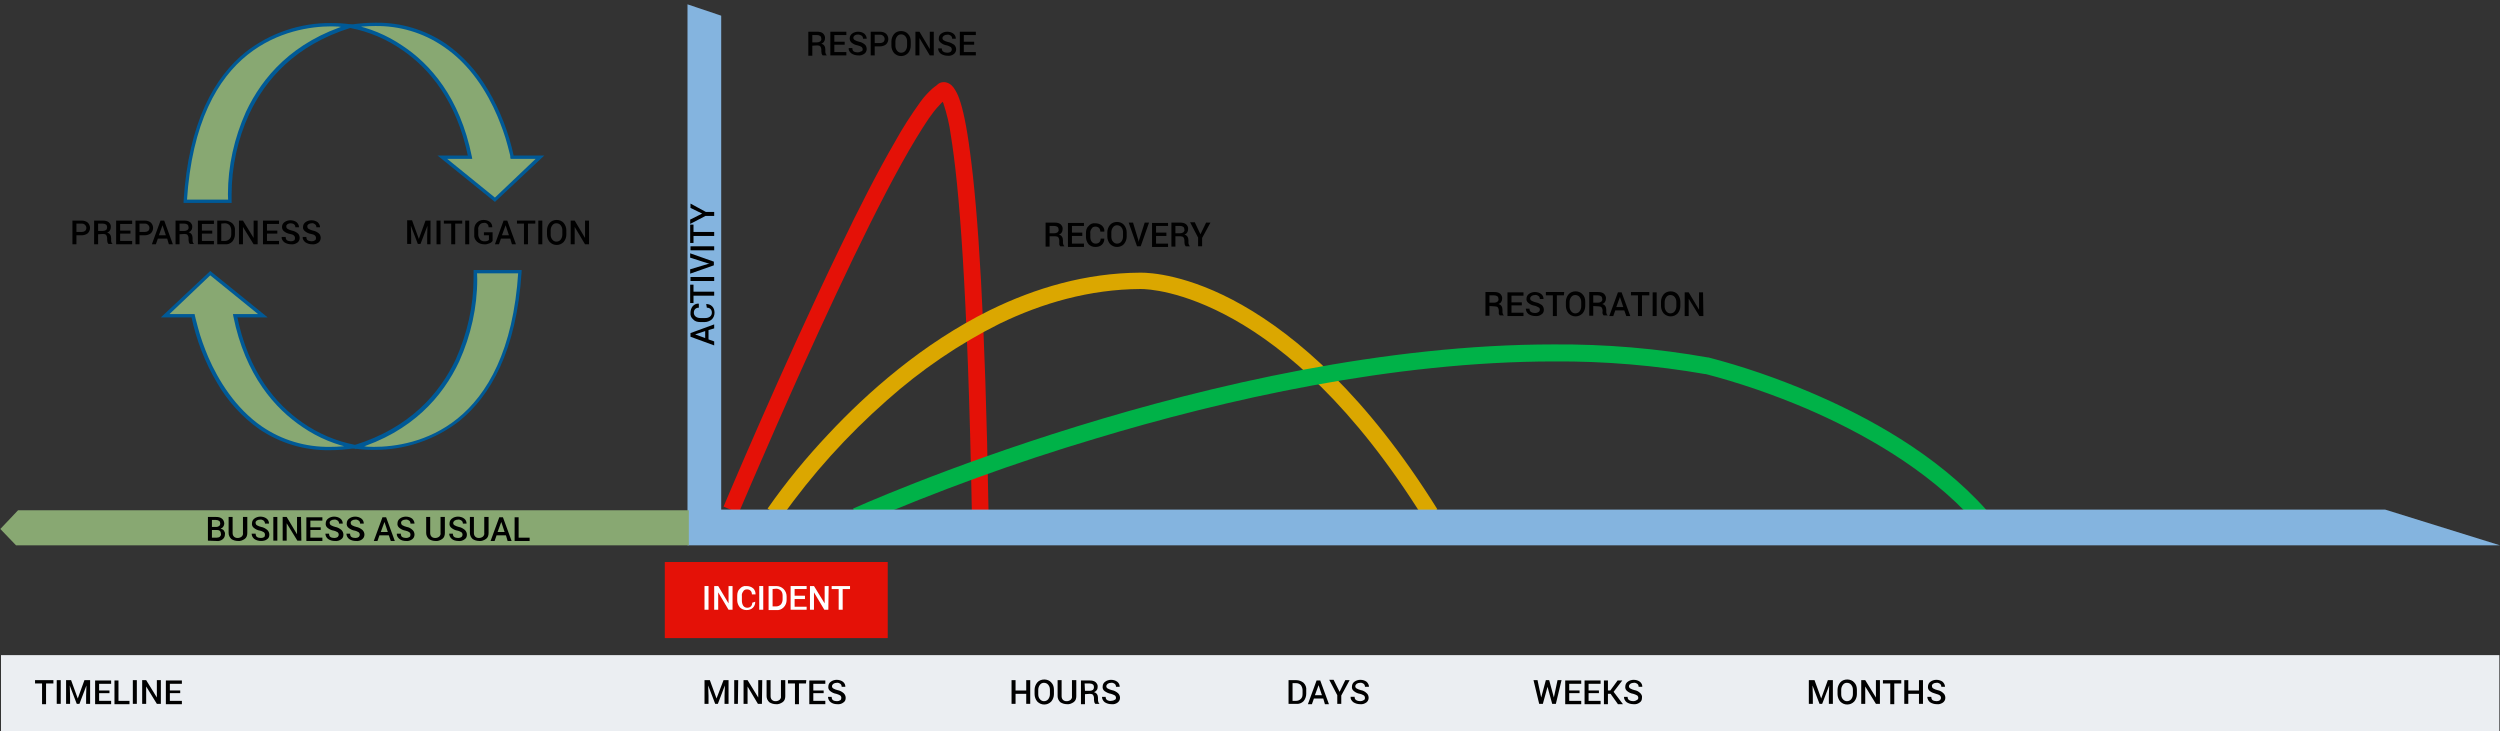 <?xml version="1.0" encoding="utf-8"?>
<!-- Generator: Adobe Illustrator 24.1.1, SVG Export Plug-In . SVG Version: 6.00 Build 0)  -->
<svg version="1.1" id="Layer_1" xmlns="http://www.w3.org/2000/svg" xmlns:xlink="http://www.w3.org/1999/xlink" x="0px" y="0px"
	 viewBox="0 0 749.1 219.1" style="enable-background:new 0 0 749.1 219.1;" xml:space="preserve">
<rect x="0" y="0" width="749.1" height="219.1" fill="#333333" stroke="none"/>
<style type="text/css">
	.st0{fill:#88A872;}
	.st1{fill:#005996;}
	.st2{fill:#E41107;}
	.st3{fill:#DBA700;}
	.st4{fill:#00B248;}
	.st5{fill:#84B4DF;}
	.st6{fill:#EBEEF2;}
	.st7{fill:#FFFFFF;}
</style>
<g id="Layer_2_1_">
	<g id="Layer_1-2">
		<path class="st0" d="M68.9,60.3c0,0-3-40.5,36.1-52.5c0,0-45.6-8.6-49.5,52.5L68.9,60.3z"/>
		<path class="st1" d="M68.9,60.3h0.5c0,0,0-0.2,0-0.5s0-0.8,0-1.4c0-8.4,1.8-16.7,5.3-24.3c4.8-10.2,13.7-20.6,30.5-25.8l1.9-0.6
			l-2-0.4c-1.9-0.3-3.9-0.4-5.8-0.4c-9.3-0.1-18.4,3-25.7,8.7C64.4,23,56.5,36.4,55,60.3v0.5h14.4v-0.5L68.9,60.3l0-0.5H55.5v0.5H56
			c1.5-23.7,9.3-36.8,18.2-43.9s19-8.5,25.1-8.5c1.4,0,2.8,0.1,4.1,0.2c0.5,0,0.9,0.1,1.1,0.1h0.3h0.1l0.1-0.5l-0.2-0.5
			c-17.1,5.2-26.2,15.9-31.1,26.3c-3.5,7.8-5.4,16.2-5.4,24.7c0,1.3,0.1,2,0.1,2L68.9,60.3L68.9,60.3L68.9,60.3z"/>
		<path class="st0" d="M105,7.9c0,0,28.8,3.7,35.8,39.2h-8.3l15.8,12.8l13.5-12.8h-8.4C153.5,47.1,145.4,1.5,105,7.9z"/>
		<path class="st1" d="M105,7.9l-0.1,0.5h0.1c5.7,1.1,11,3.4,15.7,6.7c7.8,5.4,16.2,15,19.6,32.1l0.5-0.1v-0.5h-9.7l17.2,13.9
			l14.8-13.9h-9.6v0.5L154,47c-1.5-7.1-4.1-13.9-7.8-20.1c-3.2-5.5-7.5-10.2-12.6-13.8c-6.2-4.2-13.5-6.4-21-6.3
			c-2.5,0-5.1,0.2-7.6,0.6l-3.5,0.5l3.5,0.5L105,7.9l0,0.5c2.5-0.4,5-0.6,7.4-0.6c7.3-0.1,14.4,2,20.4,6.1
			C141,19.4,146,27.7,149,34.7c1.2,2.9,2.3,5.8,3.1,8.9c0.3,1.1,0.5,2,0.7,2.7c0.1,0.3,0.1,0.6,0.1,0.7c0,0.2,0,0.2,0,0.2l0.1,0.4
			h7.5l-12.2,11.6L134,47.6h7.5l-0.1-0.6c-3.6-17.9-12.6-27.9-20.8-33.3c-4.7-3.2-10-5.4-15.5-6.4V7.9l0,0.5L105,7.9z"/>
		<path class="st0" d="M142.4,81.4c0,0,3,40.5-36.1,52.5c0,0,45.6,8.6,49.5-52.5L142.4,81.4z"/>
		<path class="st1" d="M142.4,81.4h-0.5c0,0,0,0.2,0,0.5s0,0.8,0,1.4c0,8.4-1.9,16.6-5.3,24.3c-4.8,10.2-13.7,20.6-30.5,25.8
			l-1.9,0.6l2,0.4c1.9,0.3,3.9,0.4,5.8,0.4c9.3,0.1,18.4-3,25.7-8.7c9.1-7.4,17.1-20.8,18.6-44.7v-0.5h-14.4v0.5L142.4,81.4l0,0.5
			h13.4v-0.5h-0.5c-1.5,23.7-9.3,36.8-18.2,44c-8.9,7.2-19,8.5-25.1,8.5c-1.4,0-2.8-0.1-4.1-0.2c-0.5-0.1-0.9-0.1-1.1-0.1h-0.3h-0.1
			l-0.1,0.5l0.2,0.5c17.1-5.2,26.2-15.9,31.1-26.3c3.5-7.8,5.4-16.2,5.4-24.7c0-1.3-0.1-2-0.1-2h-0.5l0,0L142.4,81.4z"/>
		<path class="st0" d="M106.4,133.8c0,0-28.8-3.7-35.9-39.2h8.3L63,81.9L49.5,94.6h8.4C57.8,94.6,65.9,140.2,106.4,133.8z"/>
		<path class="st1" d="M106.4,133.8l0.1-0.5h-0.1c-5.7-1.1-11.1-3.4-15.8-6.7c-7.8-5.4-16.2-15-19.6-32.1l-0.5,0.1v0.5h9.7L63,81.2
			L48.2,95.1h9.6v-0.5l-0.5,0.1c1.5,7.1,4.1,13.9,7.8,20.1c3.2,5.5,7.5,10.2,12.6,13.8c6.2,4.2,13.5,6.4,21,6.3
			c2.5,0,5.1-0.2,7.6-0.6l3.5-0.5l-3.5-0.4L106.4,133.8l-0.1-0.5c-2.5,0.4-4.9,0.6-7.4,0.6c-7.3,0.1-14.4-2-20.4-6.1
			c-8-5.5-13.1-13.9-16.1-20.8c-1.2-2.9-2.3-5.8-3.1-8.9c-0.3-1.1-0.5-2-0.7-2.7c-0.1-0.3-0.1-0.6-0.2-0.7c0-0.2,0-0.2,0-0.2
			l-0.1-0.4h-7.5L63,82.5l14.3,11.6h-7.5l0.1,0.6c3.6,17.9,12.6,27.8,20.8,33.3c4.7,3.2,10,5.4,15.5,6.4L106.4,133.8l-0.1-0.5
			L106.4,133.8z"/>
		<path d="M22.9,70.5v2.7h-1.2v-7.1h2.8c0.7,0,1.3,0.2,1.8,0.6c0.9,0.9,0.9,2.3,0,3.2c0,0,0,0,0,0c-0.5,0.4-1.2,0.6-1.8,0.6
			L22.9,70.5z M22.9,69.5h1.6c0.4,0,0.7-0.1,1-0.3c0.5-0.5,0.5-1.3,0-1.8c-0.3-0.3-0.6-0.4-1-0.4h-1.6V69.5z"/>
		<path d="M29.4,70.2v3h-1.2v-7.1h2.6c0.7,0,1.3,0.1,1.8,0.5c0.4,0.4,0.7,0.9,0.6,1.5c0,0.4-0.1,0.7-0.3,1c-0.2,0.3-0.5,0.5-0.8,0.6
			c0.4,0.1,0.7,0.3,0.9,0.6c0.2,0.3,0.3,0.7,0.3,1.1V72c0,0.2,0,0.4,0.1,0.6c0,0.2,0.1,0.3,0.3,0.4v0.1h-1.2
			c-0.1-0.1-0.2-0.3-0.3-0.5c0-0.2-0.1-0.5-0.1-0.7v-0.6c0-0.3-0.1-0.6-0.3-0.9c-0.2-0.2-0.5-0.3-0.9-0.3L29.4,70.2z M29.4,69.2h1.4
			c0.4,0,0.7-0.1,1-0.3c0.2-0.2,0.3-0.5,0.3-0.8c0-0.3-0.1-0.6-0.3-0.8c-0.3-0.2-0.6-0.3-1-0.3h-1.4V69.2z"/>
		<path d="M39.1,70H36v2.2h3.6v1h-4.8v-7.1h4.8v1H36v2h3.1V70z"/>
		<path d="M41.8,70.5v2.7h-1.2v-7.1h2.8c0.7,0,1.3,0.2,1.8,0.6c0.9,0.9,0.9,2.3,0,3.2c0,0,0,0,0,0c-0.5,0.4-1.2,0.6-1.8,0.6
			L41.8,70.5z M41.8,69.5h1.6c0.4,0,0.7-0.1,1-0.3c0.5-0.5,0.5-1.3,0-1.8c-0.3-0.3-0.6-0.4-1-0.4h-1.6V69.5z"/>
		<path d="M50.1,71.5h-2.8l-0.6,1.7h-1.2l2.6-7.1h1.1l2.6,7.1h-1.2L50.1,71.5z M47.6,70.5h2.1l-1-3l0,0L47.6,70.5z"/>
		<path d="M53.8,70.2v3h-1.2v-7.1h2.6c0.7,0,1.3,0.1,1.8,0.5c0.4,0.4,0.7,0.9,0.6,1.5c0,0.3-0.1,0.7-0.3,0.9
			c-0.2,0.3-0.5,0.5-0.8,0.6c0.4,0.1,0.7,0.3,0.9,0.6c0.2,0.3,0.3,0.7,0.3,1.1V72c0,0.2,0,0.4,0.1,0.6c0,0.2,0.1,0.3,0.3,0.4v0.1
			h-1.2c-0.1-0.1-0.2-0.3-0.3-0.5c0-0.2-0.1-0.5-0.1-0.7v-0.6c0-0.3-0.1-0.6-0.3-0.9c-0.2-0.2-0.5-0.3-0.9-0.3L53.8,70.2z
			 M53.8,69.2h1.4c0.4,0,0.7-0.1,1-0.3c0.2-0.2,0.4-0.5,0.3-0.8c0-0.3-0.1-0.6-0.3-0.8c-0.3-0.2-0.6-0.3-1-0.3h-1.4V69.2z"/>
		<path d="M63.6,70h-3.1v2.2h3.6v1h-4.8v-7.1h4.8v1h-3.6v2h3.1V70z"/>
		<path d="M65.1,73.2v-7.1h2.3c0.8,0,1.6,0.3,2.2,0.8c0.6,0.6,0.9,1.4,0.8,2.2v1.1c0,0.8-0.3,1.6-0.8,2.2c-0.6,0.6-1.4,0.9-2.2,0.8
			L65.1,73.2z M66.3,67v5.2h1.1c0.5,0,1-0.2,1.4-0.6c0.4-0.4,0.5-0.9,0.5-1.5v-1.1c0-0.5-0.2-1.1-0.5-1.5c-0.4-0.4-0.9-0.6-1.4-0.6
			L66.3,67z"/>
		<path d="M77.2,73.2H76L72.8,68l0,0v5.2h-1.2v-7.1h1.2l3.2,5.2l0,0v-5.2h1.2L77.2,73.2z"/>
		<path d="M83.1,70H80v2.2h3.6v1h-4.8v-7.1h4.8v1H80v2h3.1L83.1,70z"/>
		<path d="M88.4,71.3c0-0.3-0.1-0.5-0.3-0.7c-0.3-0.3-0.7-0.4-1.2-0.5c-0.7-0.1-1.3-0.4-1.8-0.8c-0.4-0.3-0.6-0.8-0.6-1.3
			c0-0.6,0.3-1.1,0.7-1.4c0.5-0.4,1.2-0.6,1.8-0.6c0.7,0,1.4,0.2,1.9,0.6c0.4,0.4,0.7,0.9,0.7,1.5l0,0h-1.1c0-0.3-0.1-0.7-0.4-0.9
			c-0.3-0.2-0.7-0.3-1-0.3c-0.4,0-0.7,0.1-1,0.3c-0.2,0.2-0.4,0.4-0.3,0.7c0,0.3,0.1,0.5,0.4,0.7c0.4,0.2,0.8,0.4,1.3,0.5
			c0.6,0.1,1.2,0.4,1.7,0.8c0.4,0.3,0.6,0.9,0.6,1.4c0,0.6-0.3,1.1-0.7,1.4c-0.6,0.4-1.2,0.6-1.9,0.5c-0.7,0-1.4-0.2-2-0.6
			c-0.5-0.4-0.9-1-0.8-1.6l0,0h1.2c0,0.4,0.1,0.8,0.4,1c0.3,0.2,0.8,0.3,1.2,0.3c0.4,0,0.7-0.1,1-0.3C88.3,71.9,88.4,71.6,88.4,71.3
			z"/>
		<path d="M94.7,71.3c0-0.3-0.1-0.5-0.3-0.7c-0.3-0.3-0.7-0.4-1.2-0.5c-0.7-0.1-1.3-0.4-1.8-0.8c-0.4-0.3-0.7-0.8-0.6-1.3
			c0-0.6,0.3-1.1,0.7-1.4c0.5-0.4,1.2-0.6,1.8-0.6c0.7,0,1.4,0.2,1.9,0.6c0.4,0.4,0.7,0.9,0.7,1.5l0,0h-1.1c0-0.3-0.1-0.7-0.4-0.9
			c-0.3-0.2-0.6-0.4-1-0.3c-0.4,0-0.7,0.1-1,0.3c-0.2,0.2-0.4,0.4-0.3,0.7c0,0.3,0.1,0.5,0.4,0.7c0.4,0.2,0.8,0.4,1.3,0.5
			c0.6,0.1,1.2,0.4,1.7,0.8c0.4,0.3,0.6,0.9,0.6,1.4c0,0.6-0.3,1.1-0.7,1.4c-0.6,0.4-1.2,0.6-1.9,0.5c-0.7,0-1.4-0.2-2-0.6
			c-0.5-0.4-0.9-1-0.8-1.6l0,0h1.1c0,0.4,0.1,0.8,0.4,1c0.3,0.2,0.8,0.3,1.2,0.3c0.4,0,0.7-0.1,1-0.3C94.6,71.9,94.7,71.6,94.7,71.3
			z"/>
		<path d="M123.5,66.1l2,5.5l0,0l2-5.5h1.5v7.1H128v-2.5l0.1-3.1l0,0l-2.1,5.5h-0.8l-2.1-5.5l0,0l0.1,3.1v2.4H122v-7.1H123.5z"/>
		<path d="M132,73.2h-1.2v-7.1h1.2V73.2z"/>
		<path d="M138.5,67h-2.1v6.2h-1.2V67H133v-0.9h5.5L138.5,67z"/>
		<path d="M140.6,73.2h-1.2v-7.1h1.2V73.2z"/>
		<path d="M147.6,72.2c-0.2,0.3-0.6,0.6-0.9,0.7c-0.5,0.2-1.1,0.4-1.7,0.3c-0.8,0-1.5-0.3-2.1-0.8c-0.6-0.6-0.9-1.3-0.8-2.1v-1.5
			c0-0.8,0.2-1.5,0.8-2.1c0.5-0.5,1.2-0.8,2-0.8c0.7,0,1.4,0.2,1.9,0.6c0.5,0.4,0.7,1,0.7,1.6l0,0h-1.1c0-0.4-0.1-0.7-0.4-1
			c-0.3-0.3-0.7-0.4-1.1-0.3c-0.5,0-0.9,0.2-1.2,0.6c-0.3,0.4-0.5,0.9-0.4,1.4v1.5c0,0.5,0.2,1,0.5,1.4c0.3,0.4,0.8,0.6,1.3,0.6
			c0.3,0,0.6,0,0.9-0.1c0.2-0.1,0.4-0.2,0.5-0.3v-1.4H145v-0.9h2.6L147.6,72.2z"/>
		<path d="M152.9,71.5h-2.8l-0.6,1.7h-1.2l2.6-7.1h1.1l2.6,7.1h-1.2L152.9,71.5z M150.4,70.5h2.1l-1-3l0,0L150.4,70.5z"/>
		<path d="M160.3,67h-2.1v6.2H157V67h-2.1v-0.9h5.5V67z"/>
		<path d="M162.5,73.2h-1.2v-7.1h1.2V73.2z"/>
		<path d="M169.7,70.3c0,0.8-0.3,1.6-0.8,2.2c-0.6,0.6-1.3,0.9-2.1,0.9c-0.8,0-1.5-0.3-2.1-0.9c-0.5-0.6-0.8-1.4-0.8-2.2V69
			c0-0.8,0.3-1.6,0.8-2.2c0.5-0.6,1.3-0.9,2.1-0.9c0.8,0,1.6,0.3,2.1,0.9c0.5,0.6,0.8,1.4,0.8,2.2L169.7,70.3z M168.5,69
			c0-0.5-0.1-1-0.5-1.5c-0.3-0.4-0.8-0.6-1.3-0.6c-0.5,0-0.9,0.2-1.2,0.6c-0.3,0.4-0.5,0.9-0.5,1.5v1.3c0,0.5,0.1,1,0.5,1.5
			c0.3,0.4,0.8,0.6,1.2,0.6c0.5,0,1-0.2,1.3-0.6c0.3-0.4,0.5-0.9,0.5-1.5L168.5,69z"/>
		<path d="M176.5,73.2h-1.2l-3.1-5.2l0,0v5.2H171v-7.1h1.2l3.1,5.2l0,0v-5.2h1.2L176.5,73.2z"/>
		<path class="st2" d="M221.3,153.7l0.6-1.3c2.8-6.5,15.3-35.9,28.7-64.4c6.7-14.3,13.6-28.3,19.6-39.1c3-5.4,5.8-10,8.1-13.4
			c1-1.4,2-2.8,3.2-4c0.6-0.7,1.2-1.3,2-1.7l0.5-0.3l0.4-0.5l-1.5-1l1.1,1.5c0.1-0.1,0.3-0.2,0.4-0.4l-1.5-1l1.1,1.5l-1-1.4l0.6,1.6
			c0.1-0.1,0.3-0.1,0.4-0.2l-1-1.4l0.6,1.6l-0.7-1.7v1.8c0.2,0,0.5,0,0.7-0.1l-0.7-1.7v0.1l-0.9,1.4c0.3,0.1,0.5,0.2,0.8,0.2v-1.6
			l-0.8,1.4l0.5-0.8l-0.6,0.7l0.1,0.1l0.5-0.8l-0.6,0.7l0.2-0.3l-0.2,0.2l0,0l0.2-0.3l-0.2,0.2v0.1c0.3,0.5,0.6,1.1,0.8,1.6
			c1,3.1,1.8,6.3,2.2,9.5c1.2,7.3,2.5,18.9,3.6,36.9s2.1,42.5,2.7,75.7l5-0.1c-1-58.5-3.2-90.1-5.5-107.1
			c-1.1-8.5-2.2-13.4-3.3-16.4c-0.4-1.2-1-2.3-1.7-3.3c-0.3-0.4-0.7-0.8-1.2-1.1c-0.5-0.3-1.1-0.5-1.7-0.5c-0.4,0-0.8,0.1-1.1,0.2
			c-0.4,0.2-0.7,0.4-1,0.7c-0.2,0.1-0.3,0.3-0.4,0.5l2,1.5l-1.1-2.2c-0.7,0.3-1.3,0.8-1.9,1.3c-1.3,1.2-2.5,2.5-3.5,3.9
			c-2.8,3.9-5.4,7.9-7.7,12.1c-5,8.6-10.7,19.7-16.4,31.6c-17.2,35.5-34.9,77.6-34.9,77.6L221.3,153.7z"/>
		<path class="st3" d="M234.2,155L234.2,155c9.1-12.9,19.7-24.6,31.5-35c10.2-9.1,21.6-16.9,33.8-23c12.8-6.2,27-10.3,42.1-10.4h0.1
			v-0.7v0.7l0,0v-0.7v0.7h0.2c1.7,0,12.3,0.4,27.8,9.1s35.8,25.8,56.8,59.5l4.2-2.6c-21.4-34.3-42.3-52-58.5-61.2
			s-27.8-9.7-30.2-9.7h-0.5l0.1,2.5v-2.5c-16.3,0.1-31.4,4.6-44.9,11.2c-20.3,10-36.9,24.8-48.5,37.2c-6.6,7-12.7,14.4-18.2,22.3
			L234.2,155z"/>
		<path class="st4" d="M257.8,157l0.3-0.1c22.8-9.8,46.1-18.3,69.9-25.4c39-11.8,89.4-23.2,137.8-23.2c15.1-0.1,30.3,1.2,45.2,3.8
			l0.4-2.5l-0.6,2.4l0,0c10.4,2.7,20.5,6.2,30.4,10.4c16.5,7.1,36.3,18.1,50.3,33.7l3.7-3.3c-15-16.8-35.9-28.1-52.9-35.3
			c-9.9-4.2-20-7.7-30.4-10.4h-0.1h-0.1c-15.2-2.7-30.6-4-46.1-3.9c-50.8,0-103.2,12.3-143,24.6s-67,24.6-67,24.6L257.8,157z"/>
		<polygon class="st5" points="206,1.3 206,163.4 749.1,163.4 714.7,152.7 216.1,152.7 216.1,4.7 		"/>
		<polygon class="st0" points="0.1,158.5 5.4,152.9 206.4,152.9 206.4,163.4 4.8,163.4 		"/>
		<path d="M243.4,13.7v3h-1.2V9.5h2.6c0.7,0,1.3,0.1,1.8,0.5c0.4,0.4,0.7,1,0.6,1.5c0,0.4-0.1,0.7-0.3,1c-0.2,0.3-0.5,0.5-0.8,0.6
			c0.4,0.1,0.7,0.3,0.9,0.6c0.2,0.3,0.3,0.7,0.3,1.1v0.6c0,0.2,0,0.4,0.1,0.6c0,0.2,0.1,0.3,0.3,0.5v0.1h-1.2
			c-0.1-0.1-0.2-0.3-0.3-0.5c0-0.2-0.1-0.5-0.1-0.7v-0.6c0-0.3-0.1-0.6-0.3-0.9c-0.2-0.2-0.5-0.3-0.9-0.3L243.4,13.7z M243.4,12.7
			h1.4c0.4,0,0.7-0.1,1-0.3c0.2-0.2,0.4-0.5,0.3-0.8c0-0.3-0.1-0.6-0.3-0.8c-0.3-0.2-0.6-0.3-1-0.3h-1.4L243.4,12.7z"/>
		<path d="M253.1,13.4H250v2.2h3.6v1h-4.8V9.5h4.8v1H250v2h3.1L253.1,13.4z"/>
		<path d="M258.5,14.8c0-0.3-0.1-0.5-0.3-0.7c-0.3-0.2-0.7-0.4-1.2-0.5c-0.7-0.1-1.3-0.4-1.8-0.8c-0.4-0.3-0.6-0.8-0.6-1.3
			c0-0.6,0.3-1.1,0.7-1.4c0.5-0.4,1.2-0.6,1.8-0.6c0.7,0,1.4,0.2,1.9,0.6c0.4,0.4,0.7,0.9,0.7,1.5l0,0h-1.1c0-0.3-0.1-0.7-0.4-0.9
			c-0.6-0.4-1.4-0.5-2.1-0.1c-0.2,0.2-0.4,0.4-0.4,0.7c0,0.3,0.1,0.5,0.4,0.7c0.4,0.2,0.8,0.4,1.3,0.5c0.6,0.1,1.2,0.4,1.7,0.8
			c0.4,0.3,0.6,0.9,0.6,1.4c0,0.6-0.3,1.1-0.7,1.4c-0.6,0.4-1.2,0.6-1.9,0.5c-0.7,0-1.4-0.2-2-0.6c-0.5-0.4-0.9-1-0.8-1.6l0,0h1.1
			c0,0.4,0.1,0.8,0.4,1c0.3,0.2,0.8,0.3,1.2,0.3c0.4,0,0.7-0.1,1-0.3C258.3,15.4,258.5,15.1,258.5,14.8z"/>
		<path d="M262.1,13.9v2.7h-1.2V9.5h2.8c0.7,0,1.3,0.2,1.8,0.6c0.9,0.9,0.9,2.3,0,3.2c0,0,0,0,0,0c-0.5,0.4-1.2,0.6-1.8,0.6
			L262.1,13.9z M262.1,12.9h1.6c0.4,0,0.7-0.1,1-0.3c0.5-0.5,0.5-1.3,0-1.8c-0.3-0.3-0.6-0.4-1-0.4h-1.6V12.9z"/>
		<path d="M272.9,13.7c0,0.8-0.3,1.6-0.8,2.2c-0.6,0.6-1.3,0.9-2.1,0.9c-0.8,0-1.5-0.3-2.1-0.9c-0.5-0.6-0.8-1.4-0.8-2.2v-1.3
			c0-0.8,0.3-1.6,0.8-2.2c0.5-0.6,1.3-0.9,2.1-0.9c0.8,0,1.6,0.3,2.1,0.9c0.6,0.6,0.8,1.4,0.8,2.2V13.7z M271.8,12.4
			c0-0.5-0.1-1-0.5-1.5c-0.3-0.4-0.8-0.6-1.3-0.6c-0.5,0-0.9,0.2-1.2,0.6c-0.3,0.4-0.5,0.9-0.5,1.5v1.3c0,0.5,0.1,1,0.5,1.5
			c0.3,0.4,0.8,0.6,1.2,0.6c0.5,0,1-0.2,1.3-0.6c0.3-0.4,0.5-0.9,0.5-1.5V12.4z"/>
		<path d="M279.8,16.6h-1.2l-3.1-5.2l0,0v5.2h-1.2V9.5h1.2l3.1,5.2l0,0V9.5h1.2V16.6z"/>
		<path d="M285.2,14.8c0-0.3-0.1-0.5-0.3-0.7c-0.4-0.2-0.7-0.4-1.2-0.5c-0.7-0.1-1.3-0.4-1.8-0.8c-0.4-0.3-0.7-0.8-0.6-1.3
			c0-0.6,0.3-1.1,0.7-1.4c0.5-0.4,1.2-0.6,1.8-0.6c0.7,0,1.4,0.2,1.9,0.6c0.5,0.4,0.7,0.9,0.7,1.5l0,0h-1.1c0-0.3-0.1-0.7-0.4-0.9
			c-0.3-0.2-0.7-0.4-1.1-0.3c-0.4,0-0.7,0.1-1,0.3c-0.2,0.2-0.4,0.4-0.4,0.7c0,0.3,0.1,0.5,0.4,0.7c0.4,0.2,0.8,0.4,1.3,0.5
			c0.6,0.1,1.2,0.4,1.8,0.8c0.4,0.4,0.6,0.9,0.6,1.4c0,0.6-0.3,1.1-0.7,1.4c-0.5,0.4-1.2,0.6-1.9,0.5c-0.7,0-1.4-0.2-2-0.6
			c-0.5-0.4-0.8-1-0.8-1.6l0,0h1.1c0,0.4,0.1,0.8,0.5,1c0.3,0.2,0.7,0.3,1.2,0.3c0.4,0,0.7-0.1,1-0.3
			C285,15.4,285.2,15.1,285.2,14.8z"/>
		<path d="M291.9,13.4h-3.1v2.2h3.6v1h-4.8V9.5h4.8v1h-3.6v2h3.1V13.4z"/>
		<path d="M314.5,70.9v3h-1.2v-7.2h2.7c0.7,0,1.3,0.1,1.8,0.5c0.4,0.4,0.7,0.9,0.6,1.5c0,0.4-0.1,0.7-0.3,1
			c-0.2,0.3-0.5,0.5-0.8,0.6c0.4,0.1,0.7,0.3,0.9,0.6c0.2,0.3,0.3,0.7,0.3,1.1v0.6c0,0.2,0,0.4,0.1,0.6c0,0.2,0.1,0.3,0.3,0.5v0.1
			h-1.2c-0.1-0.1-0.2-0.3-0.3-0.5c0-0.2,0-0.5,0-0.7v-0.6c0-0.3-0.1-0.6-0.3-0.9c-0.2-0.2-0.5-0.3-0.9-0.3H314.5z M314.5,69.9h1.4
			c0.4,0,0.7-0.1,1-0.3c0.2-0.2,0.4-0.5,0.3-0.8c0-0.3-0.1-0.6-0.3-0.8c-0.3-0.2-0.6-0.3-1-0.3h-1.4L314.5,69.9z"/>
		<path d="M324.3,70.7h-3.1v2.3h3.6v1H320v-7.2h4.8v0.9h-3.6v2h3.1L324.3,70.7z"/>
		<path d="M330.9,71.5L330.9,71.5c0,0.7-0.2,1.3-0.7,1.8c-0.5,0.5-1.2,0.7-2,0.7c-0.8,0-1.5-0.3-2-0.8c-0.5-0.6-0.8-1.4-0.8-2.1
			v-1.3c0-0.8,0.2-1.6,0.8-2.1c0.5-0.6,1.2-0.9,2-0.8c0.7,0,1.4,0.2,2,0.7c0.5,0.5,0.8,1.1,0.7,1.8l0,0h-1.2c0-0.4-0.1-0.8-0.4-1.1
			c-0.3-0.3-0.7-0.4-1.1-0.4c-0.5,0-0.9,0.2-1.1,0.6c-0.3,0.4-0.5,0.9-0.4,1.4V71c0,0.5,0.1,1,0.4,1.4c0.3,0.4,0.7,0.6,1.2,0.6
			c0.4,0,0.8-0.1,1.1-0.4c0.3-0.3,0.4-0.7,0.4-1.1L330.9,71.5z"/>
		<path d="M337.6,70.9c0,0.8-0.3,1.6-0.8,2.2c-0.5,0.6-1.3,0.9-2.1,0.9c-0.8,0-1.5-0.3-2.1-0.9c-0.5-0.6-0.8-1.4-0.8-2.2v-1.3
			c0-0.8,0.3-1.6,0.8-2.2c0.5-0.6,1.3-0.9,2.1-0.9c0.8,0,1.6,0.3,2.1,0.9c0.5,0.6,0.8,1.4,0.8,2.2V70.9z M336.5,69.6
			c0-0.5-0.1-1-0.5-1.5c-0.3-0.4-0.8-0.6-1.3-0.6c-0.5,0-0.9,0.2-1.2,0.6c-0.3,0.4-0.5,0.9-0.5,1.5v1.3c0,0.5,0.1,1.1,0.5,1.5
			c0.3,0.4,0.8,0.6,1.2,0.6c0.5,0,1-0.2,1.3-0.6c0.3-0.4,0.5-0.9,0.5-1.5V69.6z"/>
		<path d="M341.1,72l0.1,0.5l0,0l0.1-0.5l1.7-5.3h1.3l-2.5,7.1h-1.1l-2.5-7.1h1.3L341.1,72z"/>
		<path d="M349.5,70.7h-3.1v2.3h3.6v1h-4.8v-7.2h4.8v0.9h-3.6v2h3.1L349.5,70.7z"/>
		<path d="M352.2,70.9v3H351v-7.2h2.6c0.7,0,1.3,0.1,1.8,0.5c0.4,0.4,0.7,0.9,0.6,1.5c0,0.4-0.1,0.7-0.3,1c-0.2,0.3-0.5,0.5-0.8,0.6
			c0.4,0.1,0.7,0.3,0.9,0.6c0.2,0.3,0.3,0.7,0.3,1.1v0.6c0,0.2,0,0.4,0.1,0.6c0,0.2,0.1,0.3,0.3,0.5v0.1h-1.2
			c-0.1-0.1-0.2-0.3-0.3-0.5c0-0.2-0.1-0.5-0.1-0.7v-0.6c0-0.3-0.1-0.6-0.3-0.9c-0.2-0.2-0.5-0.3-0.9-0.3H352.2z M352.2,69.9h1.4
			c0.4,0,0.7-0.1,1-0.3c0.2-0.2,0.4-0.5,0.3-0.8c0-0.3-0.1-0.6-0.3-0.8c-0.3-0.2-0.6-0.3-1-0.3h-1.4L352.2,69.9z"/>
		<path d="M359.7,70.2l1.7-3.5h1.3l-2.5,4.6v2.5h-1.2v-2.6l-2.4-4.6h1.4L359.7,70.2z"/>
		<path d="M446.3,91.7v2.9h-1.2v-7.1h2.6c0.7,0,1.3,0.1,1.8,0.5c0.4,0.4,0.7,1,0.6,1.5c0,0.4-0.1,0.7-0.3,1
			c-0.2,0.3-0.5,0.5-0.8,0.6c0.4,0.1,0.7,0.3,0.9,0.6c0.2,0.3,0.3,0.7,0.3,1.1v0.6c0,0.2,0,0.4,0.1,0.6c0,0.2,0.1,0.3,0.3,0.4v0.1
			h-1.2c-0.1-0.1-0.2-0.3-0.3-0.5c0-0.2,0-0.5,0-0.7V93c0-0.3-0.1-0.6-0.3-0.9c-0.2-0.2-0.5-0.3-0.9-0.3L446.3,91.7z M446.3,90.7
			h1.4c0.4,0,0.7-0.1,1-0.3c0.2-0.2,0.4-0.5,0.3-0.8c0-0.3-0.1-0.6-0.3-0.8c-0.3-0.2-0.6-0.3-1-0.3h-1.4L446.3,90.7z"/>
		<path d="M456,91.5h-3.1v2.2h3.6v1h-4.8v-7.1h4.8v1h-3.6v2h3.1V91.5z"/>
		<path d="M461.4,92.8c0-0.3-0.1-0.6-0.4-0.7c-0.4-0.2-0.7-0.4-1.2-0.5c-0.7-0.1-1.3-0.4-1.8-0.8c-0.4-0.3-0.7-0.8-0.6-1.3
			c0-0.6,0.3-1.1,0.7-1.4c0.5-0.4,1.2-0.6,1.8-0.6c0.7,0,1.4,0.2,1.9,0.6c0.5,0.4,0.7,0.9,0.7,1.5l0,0h-1.1c0-0.3-0.1-0.7-0.4-0.9
			c-0.3-0.2-0.7-0.4-1.1-0.3c-0.4,0-0.7,0.1-1,0.3c-0.2,0.2-0.4,0.4-0.4,0.7c0,0.3,0.1,0.5,0.4,0.7c0.4,0.2,0.8,0.4,1.3,0.5
			c0.6,0.1,1.2,0.4,1.8,0.8c0.4,0.4,0.6,0.9,0.6,1.4c0,0.6-0.2,1.1-0.7,1.4c-0.5,0.4-1.2,0.6-1.9,0.5c-0.7,0-1.4-0.2-2-0.6
			c-0.5-0.4-0.8-1-0.8-1.6l0,0h1.1c0,0.4,0.1,0.8,0.5,1c0.3,0.2,0.7,0.3,1.2,0.3c0.4,0,0.7-0.1,1-0.3
			C461.2,93.4,461.4,93.1,461.4,92.8z"/>
		<path d="M468.6,88.5h-2.1v6.2h-1.2v-6.2h-2.1v-1h5.5L468.6,88.5z"/>
		<path d="M475,91.7c0,0.8-0.3,1.6-0.8,2.2c-0.6,0.6-1.3,0.9-2.1,0.9c-0.8,0-1.5-0.3-2.1-0.9c-0.5-0.6-0.8-1.4-0.8-2.2v-1.3
			c0-0.8,0.3-1.6,0.8-2.2c0.5-0.6,1.3-0.9,2.1-0.9c0.8,0,1.6,0.3,2.1,0.9c0.6,0.6,0.8,1.4,0.8,2.2V91.7z M473.8,90.5
			c0-0.5-0.1-1-0.5-1.5c-0.3-0.4-0.8-0.6-1.3-0.6c-0.5,0-0.9,0.2-1.2,0.6c-0.3,0.4-0.5,0.9-0.5,1.5v1.3c0,0.5,0.1,1,0.5,1.5
			c0.3,0.4,0.8,0.6,1.2,0.6c0.5,0,1-0.2,1.3-0.6c0.3-0.4,0.5-0.9,0.5-1.5V90.5z"/>
		<path d="M477.4,91.7v2.9h-1.2v-7.1h2.6c0.7,0,1.3,0.1,1.8,0.5c0.4,0.4,0.7,1,0.6,1.5c0,0.4-0.1,0.7-0.3,1
			c-0.2,0.3-0.5,0.5-0.8,0.6c0.4,0.1,0.7,0.3,0.9,0.6c0.2,0.3,0.3,0.7,0.3,1.1v0.6c0,0.2,0,0.4,0.1,0.6c0,0.2,0.1,0.3,0.3,0.4v0.1
			h-1.2c-0.1-0.1-0.2-0.3-0.3-0.5c0-0.2-0.1-0.5,0-0.7V93c0-0.3-0.1-0.6-0.3-0.9c-0.2-0.2-0.5-0.3-0.9-0.3L477.4,91.7z M477.4,90.7
			h1.4c0.4,0,0.7-0.1,1-0.3c0.2-0.2,0.4-0.5,0.3-0.8c0-0.3-0.1-0.6-0.3-0.8c-0.3-0.2-0.6-0.3-1-0.3h-1.4L477.4,90.7z"/>
		<path d="M486.7,93H484l-0.6,1.7h-1.2l2.6-7.1h1.1l2.6,7.1h-1.2L486.7,93z M484.3,92h2.1l-1-3l0,0L484.3,92z"/>
		<path d="M494.2,88.5H492v6.2h-1.2v-6.2h-2.1v-1h5.5L494.2,88.5z"/>
		<path d="M496.4,94.7h-1.2v-7.1h1.2V94.7z"/>
		<path d="M503.5,91.7c0,0.8-0.3,1.6-0.8,2.2c-0.6,0.6-1.3,0.9-2.1,0.9c-0.8,0-1.5-0.3-2.1-0.9c-0.5-0.6-0.8-1.4-0.8-2.2v-1.3
			c0-0.8,0.3-1.6,0.8-2.2c0.5-0.6,1.3-0.9,2.1-0.9c0.8,0,1.6,0.3,2.1,0.9c0.5,0.6,0.8,1.4,0.8,2.2L503.5,91.7z M502.3,90.5
			c0-0.5-0.1-1-0.5-1.5c-0.3-0.4-0.8-0.6-1.3-0.6c-0.5,0-0.9,0.2-1.2,0.6c-0.3,0.4-0.5,0.9-0.5,1.5v1.3c0,0.5,0.1,1,0.5,1.5
			c0.3,0.4,0.8,0.6,1.2,0.6c0.5,0,1-0.2,1.3-0.6c0.3-0.4,0.5-0.9,0.5-1.5L502.3,90.5z"/>
		<path d="M510.4,94.7h-1.2l-3.2-5.2l0,0v5.2h-1.2v-7.1h1.2l3.1,5.2l0,0v-5.2h1.2L510.4,94.7z"/>
		<path d="M62.3,162v-7.1h2.4c0.7,0,1.3,0.1,1.8,0.5c0.4,0.3,0.7,0.9,0.7,1.5c0,0.3-0.1,0.6-0.3,0.9c-0.2,0.3-0.5,0.5-0.8,0.6
			c0.4,0.1,0.8,0.3,1,0.6c0.2,0.3,0.4,0.7,0.3,1.1c0,0.6-0.2,1.1-0.7,1.5c-0.5,0.4-1.2,0.6-1.8,0.5L62.3,162z M63.5,157.9h1.3
			c0.3,0,0.6-0.1,0.9-0.3c0.2-0.2,0.3-0.5,0.3-0.7c0-0.3-0.1-0.6-0.3-0.8c-0.3-0.2-0.6-0.3-1-0.3h-1.2V157.9z M63.5,158.8v2.3H65
			c0.3,0,0.7-0.1,0.9-0.3c0.2-0.2,0.4-0.5,0.3-0.8c0-0.3-0.1-0.7-0.3-0.9c-0.2-0.2-0.5-0.3-0.9-0.3L63.5,158.8z"/>
		<path d="M74.1,154.9v4.8c0,0.7-0.2,1.4-0.8,1.8c-0.6,0.4-1.3,0.7-2,0.6c-0.7,0-1.4-0.2-2-0.6c-0.5-0.5-0.8-1.1-0.8-1.8v-4.8h1.2
			v4.8c0,0.4,0.1,0.8,0.4,1.1c0.3,0.3,0.7,0.4,1.1,0.4c0.4,0,0.8-0.1,1.2-0.4c0.3-0.3,0.5-0.7,0.4-1.1v-4.8L74.1,154.9z"/>
		<path d="M79.4,160.2c0-0.3-0.1-0.5-0.3-0.7c-0.4-0.2-0.7-0.4-1.2-0.5c-0.7-0.1-1.3-0.4-1.8-0.8c-0.4-0.3-0.7-0.8-0.6-1.4
			c0-0.6,0.3-1.1,0.7-1.4c0.5-0.4,1.2-0.6,1.8-0.6c0.7,0,1.4,0.2,1.9,0.6c0.5,0.4,0.7,0.9,0.7,1.5l0,0h-1.2c0-0.3-0.1-0.6-0.4-0.9
			c-0.3-0.2-0.7-0.4-1.1-0.3c-0.4,0-0.7,0.1-1,0.3c-0.2,0.2-0.4,0.4-0.3,0.7c0,0.3,0.1,0.5,0.4,0.7c0.4,0.2,0.8,0.4,1.3,0.5
			c0.6,0.1,1.2,0.4,1.8,0.9c0.4,0.4,0.6,0.9,0.6,1.4c0,0.6-0.2,1.1-0.7,1.4c-0.5,0.4-1.2,0.5-1.8,0.5c-0.7,0-1.4-0.2-2-0.6
			c-0.5-0.4-0.8-1-0.8-1.6l0,0h1.2c0,0.4,0.1,0.8,0.4,1c0.3,0.2,0.7,0.3,1.2,0.3c0.4,0,0.7-0.1,1-0.3
			C79.3,160.8,79.4,160.5,79.4,160.2z"/>
		<path d="M83.1,162h-1.2v-7.1h1.2V162z"/>
		<path d="M90.3,162h-1.2l-3.2-5.2l0,0v5.2h-1.2v-7.1h1.2l3.1,5.2l0,0v-5.2h1.2L90.3,162z"/>
		<path d="M96.1,158.8H93v2.3h3.6v1h-4.8V155h4.8v1H93v2h3.1L96.1,158.8z"/>
		<path d="M101.5,160.2c0-0.3-0.1-0.5-0.3-0.7c-0.4-0.2-0.7-0.4-1.2-0.5c-0.7-0.1-1.3-0.4-1.8-0.8c-0.4-0.3-0.7-0.8-0.6-1.4
			c0-0.6,0.3-1.1,0.7-1.4c0.5-0.4,1.2-0.6,1.8-0.6c0.7,0,1.4,0.2,1.9,0.6c0.5,0.4,0.7,0.9,0.7,1.5l0,0h-1.1c0-0.3-0.1-0.7-0.4-0.9
			c-0.3-0.2-0.7-0.4-1.1-0.3c-0.4,0-0.7,0.1-1,0.3c-0.2,0.2-0.4,0.4-0.3,0.7c0,0.3,0.1,0.5,0.4,0.7c0.4,0.2,0.8,0.4,1.3,0.5
			c0.6,0.1,1.2,0.4,1.8,0.9c0.4,0.4,0.6,0.9,0.6,1.4c0,0.6-0.2,1.1-0.7,1.4c-0.5,0.4-1.2,0.6-1.9,0.5c-0.7,0-1.4-0.2-2-0.6
			c-0.5-0.4-0.8-1-0.8-1.6l0,0h1.1c0,0.4,0.1,0.8,0.4,1c0.3,0.2,0.7,0.3,1.2,0.3c0.4,0,0.7-0.1,1-0.3
			C101.3,160.8,101.5,160.5,101.5,160.2z"/>
		<path d="M107.8,160.2c0-0.3-0.1-0.5-0.3-0.7c-0.4-0.2-0.7-0.4-1.2-0.5c-0.7-0.1-1.3-0.4-1.8-0.8c-0.4-0.3-0.7-0.8-0.6-1.4
			c0-0.6,0.3-1.1,0.7-1.4c0.5-0.4,1.2-0.6,1.8-0.6c0.7,0,1.4,0.2,1.9,0.6c0.5,0.4,0.7,0.9,0.7,1.5l0,0h-1.1c0-0.3-0.1-0.7-0.4-0.9
			c-0.3-0.2-0.7-0.4-1.1-0.3c-0.4,0-0.7,0.1-1,0.3c-0.2,0.2-0.4,0.4-0.3,0.7c0,0.3,0.1,0.5,0.4,0.7c0.4,0.2,0.8,0.4,1.3,0.5
			c0.6,0.1,1.2,0.4,1.8,0.9c0.4,0.4,0.6,0.9,0.6,1.4c0,0.6-0.3,1.1-0.7,1.4c-0.5,0.4-1.2,0.6-1.9,0.5c-0.7,0-1.4-0.2-2-0.6
			c-0.5-0.4-0.8-1-0.8-1.6l0,0h1.1c0,0.4,0.1,0.8,0.4,1c0.3,0.2,0.7,0.3,1.2,0.3c0.4,0,0.7-0.1,1-0.3
			C107.6,160.8,107.8,160.5,107.8,160.2z"/>
		<path d="M116.5,160.4h-2.8l-0.6,1.7H112l2.6-7.1h1.1l2.6,7.1h-1.2L116.5,160.4z M114.1,159.4h2.1l-1-3l0,0L114.1,159.4z"/>
		<path d="M123,160.2c0-0.3-0.1-0.5-0.3-0.7c-0.3-0.2-0.7-0.4-1.2-0.5c-0.7-0.1-1.3-0.4-1.8-0.8c-0.4-0.3-0.7-0.8-0.6-1.4
			c0-0.6,0.3-1.1,0.7-1.4c0.5-0.4,1.2-0.6,1.8-0.6c0.7,0,1.4,0.2,1.9,0.6c0.4,0.4,0.7,0.9,0.7,1.5l0,0H123c0-0.3-0.1-0.7-0.4-0.9
			c-0.3-0.2-0.7-0.4-1.1-0.3c-0.4,0-0.7,0.1-1,0.3c-0.2,0.2-0.4,0.4-0.3,0.7c0,0.3,0.1,0.5,0.4,0.7c0.4,0.2,0.8,0.4,1.3,0.5
			c0.6,0.1,1.2,0.4,1.7,0.9c0.4,0.3,0.6,0.9,0.6,1.4c0,0.6-0.3,1.1-0.7,1.4c-0.6,0.4-1.2,0.6-1.9,0.5c-0.7,0-1.4-0.2-1.9-0.6
			c-0.5-0.4-0.9-1-0.8-1.6l0,0h1.2c0,0.4,0.1,0.8,0.4,1c0.3,0.2,0.8,0.3,1.2,0.3c0.4,0,0.7-0.1,1-0.3
			C122.9,160.8,123,160.5,123,160.2z"/>
		<path d="M133.3,154.9v4.8c0,0.7-0.2,1.4-0.8,1.8c-0.6,0.4-1.3,0.7-2,0.6c-0.7,0-1.4-0.2-2-0.6c-0.5-0.5-0.8-1.1-0.8-1.8v-4.8h1.2
			v4.8c0,0.4,0.1,0.8,0.4,1.1c0.3,0.3,0.7,0.4,1.1,0.4c0.4,0,0.8-0.1,1.2-0.4c0.3-0.3,0.5-0.7,0.4-1.1v-4.8L133.3,154.9z"/>
		<path d="M138.6,160.2c0-0.3-0.1-0.5-0.3-0.7c-0.4-0.2-0.7-0.4-1.2-0.5c-0.7-0.1-1.3-0.4-1.8-0.8c-0.4-0.3-0.7-0.8-0.6-1.4
			c0-0.6,0.3-1.1,0.7-1.4c0.5-0.4,1.2-0.6,1.8-0.6c0.7,0,1.4,0.2,1.9,0.6c0.5,0.4,0.7,0.9,0.7,1.5l0,0h-1.1c0-0.3-0.1-0.7-0.4-0.9
			c-0.3-0.2-0.7-0.4-1.1-0.3c-0.4,0-0.7,0.1-1,0.3c-0.2,0.2-0.4,0.4-0.4,0.7c0,0.3,0.1,0.5,0.4,0.7c0.4,0.2,0.8,0.4,1.3,0.5
			c0.6,0.1,1.2,0.4,1.8,0.9c0.4,0.4,0.6,0.9,0.6,1.4c0,0.6-0.2,1.1-0.7,1.4c-0.5,0.4-1.2,0.6-1.9,0.5c-0.7,0-1.4-0.2-1.9-0.6
			c-0.5-0.4-0.8-1-0.8-1.6l0,0h1.1c0,0.4,0.1,0.8,0.4,1c0.3,0.2,0.7,0.3,1.2,0.3c0.4,0,0.7-0.1,1-0.3
			C138.4,160.8,138.6,160.5,138.6,160.2z"/>
		<path d="M146.4,154.9v4.8c0,0.7-0.2,1.4-0.8,1.8c-0.6,0.4-1.3,0.7-2,0.6c-0.7,0-1.4-0.2-2-0.6c-0.5-0.5-0.8-1.1-0.8-1.8v-4.8h1.2
			v4.8c0,0.4,0.1,0.8,0.4,1.1c0.3,0.3,0.7,0.4,1.1,0.4c0.4,0,0.8-0.1,1.2-0.4c0.3-0.3,0.5-0.7,0.4-1.1v-4.8L146.4,154.9z"/>
		<path d="M151.6,160.4h-2.8l-0.6,1.7H147l2.6-7.1h1.1l2.6,7.1h-1.2L151.6,160.4z M149.1,159.4h2.1l-1-3l0,0L149.1,159.4z"/>
		<path d="M155.4,161.1h3.3v1h-4.5V155h1.2V161.1z"/>
		<rect x="0.3" y="196.3" class="st6" width="748.6" height="22.8"/>
		<rect x="199.2" y="168.4" class="st2" width="66.8" height="22.8"/>
		<path class="st7" d="M212.3,182.7h-1.2v-7.1h1.2V182.7z"/>
		<path class="st7" d="M219.5,182.7h-1.2l-3.1-5.2l0,0v5.2H214v-7.1h1.2l3.1,5.2l0,0v-5.2h1.2L219.5,182.7z"/>
		<path class="st7" d="M226.3,180.3L226.3,180.3c0,0.7-0.2,1.3-0.7,1.8c-0.5,0.5-1.2,0.7-1.9,0.7c-0.8,0-1.5-0.3-2-0.8
			c-0.5-0.6-0.8-1.4-0.8-2.1v-1.4c0-0.8,0.2-1.6,0.8-2.1c0.5-0.6,1.2-0.9,2-0.8c0.7,0,1.4,0.2,2,0.7c0.5,0.5,0.7,1.1,0.7,1.8l0,0
			h-1.1c0-0.4-0.1-0.8-0.4-1.1c-0.3-0.3-0.7-0.4-1.1-0.4c-0.5,0-0.9,0.2-1.1,0.6c-0.3,0.4-0.5,0.9-0.4,1.4v1.4c0,0.5,0.1,1,0.4,1.5
			c0.3,0.4,0.7,0.6,1.2,0.6c0.4,0,0.8-0.1,1.1-0.4c0.3-0.3,0.4-0.7,0.4-1.1L226.3,180.3z"/>
		<path class="st7" d="M228.7,182.7h-1.2v-7.1h1.2V182.7z"/>
		<path class="st7" d="M230.3,182.7v-7.1h2.3c0.8,0,1.6,0.3,2.2,0.9c0.6,0.6,0.9,1.4,0.9,2.2v1.1c0,0.8-0.3,1.6-0.9,2.2
			c-0.6,0.6-1.4,0.9-2.2,0.8H230.3z M231.5,176.5v5.2h1.1c0.5,0,1-0.2,1.4-0.6c0.3-0.4,0.5-0.9,0.5-1.5v-1.1c0-0.5-0.1-1.1-0.5-1.5
			c-0.4-0.4-0.9-0.6-1.4-0.6L231.5,176.5z"/>
		<path class="st7" d="M241.2,179.5h-3.1v2.3h3.6v0.9h-4.8v-7.1h4.8v0.9h-3.6v2h3.1V179.5z"/>
		<path class="st7" d="M248.2,182.7H247l-3.1-5.2l0,0v5.2h-1.2v-7.1h1.2l3.2,5.2l0,0v-5.2h1.2L248.2,182.7z"/>
		<path class="st7" d="M254.6,176.5h-2.1v6.2h-1.2v-6.2h-2.1v-0.9h5.5V176.5z"/>
		<path d="M16,204.8h-2.2v6.2h-1.2v-6.2h-2.1v-1H16V204.8z"/>
		<path d="M18.2,210.9H17v-7.1h1.2L18.2,210.9z"/>
		<path d="M21.3,203.8l2,5.5l0,0l2-5.5H27v7.1h-1.2v-2.4l0.1-3.1l0,0l-2.1,5.5H23l-2.1-5.5l0,0l0.1,3.1v2.4h-1.2v-7.1L21.3,203.8z"
			/>
		<path d="M32.8,207.7h-3.1v2.3h3.6v1h-4.8v-7.1h4.8v1h-3.6v2h3.1V207.7z"/>
		<path d="M35.5,210h3.3v1h-4.5v-7.1h1.2V210z"/>
		<path d="M41,210.9h-1.2v-7.1H41V210.9z"/>
		<path d="M48.2,210.9H47l-3.2-5.2l0,0v5.2h-1.2v-7.1h1.2L47,209l0,0v-5.2h1.2L48.2,210.9z"/>
		<path d="M54,207.7h-3.1v2.3h3.6v1h-4.8v-7.1h4.8v1h-3.6v2H54V207.7z"/>
		<path d="M212.7,203.8l2,5.5l0,0l2.1-5.5h1.5v7.1h-1.2v-2.4l0.1-3.1l0,0l-2.1,5.5h-0.8l-2.1-5.5l0,0l0.1,3.1v2.4h-1.2v-7.1
			L212.7,203.8z"/>
		<path d="M221.1,210.9H220v-7.1h1.2L221.1,210.9z"/>
		<path d="M228.3,210.9h-1.2l-3.1-5.2l0,0v5.2h-1.2v-7.1h1.2l3.2,5.2l0,0v-5.2h1.2L228.3,210.9z"/>
		<path d="M235.3,203.8v4.8c0,0.7-0.2,1.4-0.8,1.8c-0.6,0.4-1.3,0.7-2,0.6c-0.7,0-1.4-0.2-2-0.6c-0.5-0.5-0.8-1.1-0.8-1.8v-4.8h1.2
			v4.8c0,0.4,0.1,0.8,0.4,1.1c0.3,0.3,0.7,0.4,1.1,0.4c0.4,0,0.8-0.1,1.2-0.4c0.3-0.3,0.5-0.7,0.4-1.1v-4.8H235.3z"/>
		<path d="M241.5,204.8h-2.1v6.2h-1.2v-6.2h-2.1v-1h5.5L241.5,204.8z"/>
		<path d="M246.8,207.7h-3.1v2.3h3.6v1h-4.8v-7.1h4.8v1h-3.6v2h3.1V207.7z"/>
		<path d="M252.1,209.1c0-0.3-0.1-0.5-0.3-0.7c-0.4-0.2-0.8-0.4-1.2-0.5c-0.7-0.1-1.3-0.4-1.8-0.8c-0.4-0.3-0.7-0.8-0.6-1.4
			c0-0.6,0.3-1.1,0.7-1.4c0.5-0.4,1.2-0.6,1.8-0.6c0.7,0,1.4,0.2,1.9,0.6c0.5,0.4,0.7,0.9,0.7,1.5l0,0h-1.1c0-0.3-0.1-0.7-0.4-0.9
			c-0.3-0.2-0.7-0.4-1.1-0.3c-0.4,0-0.7,0.1-1,0.3c-0.2,0.2-0.4,0.4-0.4,0.7c0,0.3,0.1,0.5,0.4,0.7c0.4,0.2,0.8,0.4,1.3,0.5
			c0.6,0.1,1.2,0.4,1.8,0.9c0.4,0.4,0.6,0.9,0.6,1.4c0,0.6-0.2,1.1-0.7,1.4c-0.5,0.4-1.2,0.6-1.9,0.5c-0.7,0-1.4-0.2-1.9-0.6
			c-0.5-0.4-0.8-1-0.8-1.6l0,0h1.1c0,0.4,0.1,0.8,0.4,1c0.3,0.2,0.7,0.3,1.2,0.3c0.4,0,0.7-0.1,1-0.3
			C252,209.7,252.1,209.4,252.1,209.1z"/>
		<path d="M212.3,98.9v2.8l1.7,0.6v1.2l-7.1-2.6v-1.1l7.1-2.6v1.2L212.3,98.9z M211.3,101.3v-2.1l-3,1l0,0L211.3,101.3z"/>
		<path d="M211.6,91.1L211.6,91.1c0.7,0,1.3,0.2,1.8,0.7c0.5,0.5,0.7,1.2,0.7,1.9c0,0.8-0.3,1.5-0.8,2c-0.6,0.5-1.4,0.8-2.1,0.8
			h-1.4c-0.8,0-1.6-0.2-2.1-0.8c-0.6-0.5-0.9-1.2-0.8-2c0-0.7,0.2-1.4,0.7-2c0.5-0.5,1.1-0.8,1.8-0.7l0,0v1.2
			c-0.4,0-0.8,0.1-1.1,0.4c-0.3,0.3-0.4,0.7-0.4,1.1c0,0.5,0.2,0.9,0.6,1.2c0.4,0.3,0.9,0.4,1.4,0.4h1.4c0.5,0,1-0.1,1.4-0.4
			c0.4-0.3,0.6-0.7,0.6-1.2c0-0.4-0.1-0.8-0.4-1.1c-0.3-0.3-0.7-0.4-1.1-0.4L211.6,91.1z"/>
		<path d="M207.8,85.2v2.2h6.2v1.2h-6.2v2.2h-1v-5.5H207.8z"/>
		<path d="M214,83v1.2h-7.1V83H214z"/>
		<path d="M212.1,79.1l0.5-0.1l0,0l-0.5-0.1l-5.3-1.7v-1.3l7.1,2.5v1.1l-7.1,2.5v-1.3L212.1,79.1z"/>
		<path d="M214,73.8V75h-7.1v-1.2H214z"/>
		<path d="M207.8,67.3v2.2h6.2v1.2h-6.2v2.1h-1v-5.5H207.8z"/>
		<path d="M210.4,64l-3.5-1.7v-1.3l4.6,2.5h2.5v1.2h-2.6l-4.6,2.4v-1.3L210.4,64z"/>
		<path d="M308.7,210.9h-1.2v-3h-3.2v3h-1.2v-7.1h1.2v3.1h3.2v-3.1h1.2V210.9z"/>
		<path d="M315.8,208c0,0.8-0.3,1.6-0.8,2.2c-0.6,0.6-1.3,0.9-2.1,0.9c-0.8,0-1.5-0.3-2.1-0.9c-0.5-0.6-0.8-1.4-0.8-2.2v-1.3
			c0-0.8,0.3-1.6,0.8-2.2c0.5-0.6,1.3-0.9,2.1-0.9c0.8,0,1.6,0.3,2.1,0.9c0.6,0.6,0.8,1.4,0.8,2.2V208z M314.6,206.7
			c0-0.5-0.1-1-0.5-1.5c-0.3-0.4-0.8-0.6-1.3-0.6c-0.5,0-0.9,0.2-1.2,0.6c-0.3,0.4-0.5,0.9-0.5,1.5v1.3c0,0.5,0.1,1.1,0.5,1.5
			c0.3,0.4,0.8,0.6,1.2,0.6c0.5,0,1-0.2,1.3-0.6c0.3-0.4,0.5-0.9,0.5-1.5V206.7z"/>
		<path d="M322.5,203.8v4.8c0,0.7-0.2,1.4-0.8,1.8c-0.6,0.4-1.3,0.7-2,0.6c-0.7,0-1.4-0.2-2-0.6c-0.5-0.5-0.8-1.1-0.8-1.8v-4.8h1.2
			v4.8c0,0.4,0.1,0.8,0.4,1.1c0.3,0.3,0.7,0.4,1.1,0.4c0.4,0,0.8-0.1,1.2-0.4c0.3-0.3,0.5-0.7,0.4-1.1v-4.8H322.5z"/>
		<path d="M325.1,208v3h-1.2v-7.1h2.6c0.7,0,1.3,0.1,1.8,0.5c0.4,0.4,0.7,0.9,0.6,1.5c0,0.3-0.1,0.7-0.3,0.9
			c-0.2,0.3-0.5,0.5-0.8,0.6c0.4,0.1,0.7,0.3,0.9,0.6c0.2,0.3,0.3,0.7,0.3,1.1v0.6c0,0.2,0,0.4,0.1,0.6c0,0.2,0.1,0.3,0.3,0.5v0.1
			h-1.2c-0.1-0.1-0.2-0.3-0.3-0.5c0-0.2-0.1-0.5-0.1-0.7v-0.6c0-0.3-0.1-0.6-0.3-0.9c-0.2-0.2-0.5-0.3-0.9-0.3L325.1,208z
			 M325.1,207h1.4c0.4,0,0.7-0.1,1-0.3c0.2-0.2,0.3-0.5,0.3-0.8c0-0.3-0.1-0.6-0.3-0.8c-0.3-0.2-0.6-0.3-1-0.3H325L325.1,207z"/>
		<path d="M334.4,209.1c0-0.3-0.1-0.5-0.3-0.7c-0.4-0.2-0.8-0.4-1.2-0.5c-0.7-0.1-1.3-0.4-1.9-0.8c-0.4-0.3-0.7-0.8-0.6-1.4
			c0-0.6,0.3-1.1,0.7-1.4c0.5-0.4,1.2-0.6,1.8-0.6c0.7,0,1.4,0.2,1.9,0.6c0.5,0.4,0.7,0.9,0.7,1.5l0,0h-1.1c0-0.3-0.1-0.7-0.4-0.9
			c-0.3-0.2-0.7-0.4-1.1-0.3c-0.4,0-0.7,0.1-1,0.3c-0.2,0.2-0.4,0.4-0.4,0.7c0,0.3,0.1,0.5,0.4,0.7c0.4,0.2,0.8,0.4,1.3,0.5
			c0.6,0.1,1.2,0.4,1.8,0.9c0.4,0.4,0.6,0.9,0.6,1.4c0,0.6-0.3,1.1-0.7,1.4c-0.5,0.4-1.2,0.6-1.9,0.5c-0.7,0-1.4-0.2-2-0.6
			c-0.5-0.4-0.8-1-0.8-1.6l0,0h1.1c0,0.4,0.1,0.8,0.5,1c0.4,0.2,0.8,0.3,1.2,0.2c0.4,0,0.7-0.1,1-0.3
			C334.2,209.7,334.4,209.4,334.4,209.1z"/>
		<path d="M386.1,210.9v-7.1h2.3c0.8,0,1.6,0.3,2.2,0.8c0.6,0.6,0.9,1.4,0.8,2.2v1.1c0,0.8-0.3,1.6-0.8,2.2
			c-0.6,0.6-1.4,0.9-2.2,0.8L386.1,210.9z M387.3,204.8v5.2h1.1c0.5,0,1-0.2,1.4-0.6c0.4-0.4,0.5-0.9,0.5-1.5v-1.1
			c0-0.5-0.2-1.1-0.5-1.5c-0.4-0.4-0.9-0.6-1.4-0.6H387.3z"/>
		<path d="M396.5,209.3h-2.8l-0.6,1.7h-1.2l2.6-7.1h1.1l2.6,7.1H397L396.5,209.3z M394,208.3h2.1l-1-3l0,0L394,208.3z"/>
		<path d="M401.4,207.3l1.7-3.5h1.3l-2.5,4.6v2.5h-1.2v-2.6l-2.4-4.6h1.3L401.4,207.3z"/>
		<path d="M409,209.1c0-0.3-0.1-0.5-0.3-0.7c-0.4-0.2-0.7-0.4-1.2-0.5c-0.7-0.1-1.3-0.4-1.8-0.8c-0.4-0.3-0.7-0.8-0.6-1.4
			c0-0.6,0.3-1.1,0.7-1.4c0.5-0.4,1.2-0.6,1.8-0.6c0.7,0,1.4,0.2,1.9,0.6c0.4,0.4,0.7,0.9,0.7,1.5l0,0H409c0-0.3-0.1-0.7-0.4-0.9
			c-0.3-0.2-0.7-0.4-1.1-0.3c-0.4,0-0.7,0.1-1,0.3c-0.2,0.2-0.4,0.4-0.4,0.7c0,0.3,0.1,0.5,0.4,0.7c0.4,0.2,0.8,0.4,1.3,0.5
			c0.6,0.1,1.2,0.4,1.7,0.9c0.4,0.3,0.6,0.9,0.6,1.4c0,0.6-0.3,1.1-0.7,1.4c-0.6,0.4-1.2,0.6-1.9,0.5c-0.7,0-1.4-0.2-2-0.6
			c-0.5-0.4-0.9-1-0.8-1.6l0,0h1.2c0,0.4,0.1,0.8,0.5,1c0.3,0.2,0.8,0.3,1.2,0.3c0.4,0,0.7-0.1,1-0.3
			C408.9,209.7,409,209.4,409,209.1z"/>
		<path d="M461.8,209L461.8,209L461.8,209l1.4-5.2h1l1.4,5.2l0,0l1.1-5.2h1.2l-1.7,7.1h-1.1l-1.4-5.1l0,0l-1.4,5.1h-1.1l-1.7-7.1
			h1.2L461.8,209z"/>
		<path d="M473.3,207.7h-3.1v2.3h3.6v1H469v-7.1h4.8v1h-3.6v2h3.1L473.3,207.7z"/>
		<path d="M479.1,207.7H476v2.3h3.6v1h-4.8v-7.1h4.8v1H476v2h3.1L479.1,207.7z"/>
		<path d="M482.6,207.9h-0.8v3.1h-1.2v-7.1h1.2v3h0.7l2.2-3h1.4l-2.6,3.4l2.8,3.7h-1.5L482.6,207.9z"/>
		<path d="M490.9,209.1c0-0.3-0.1-0.5-0.3-0.7c-0.4-0.2-0.8-0.4-1.2-0.5c-0.7-0.1-1.3-0.4-1.8-0.8c-0.4-0.3-0.7-0.8-0.6-1.4
			c0-0.6,0.3-1.1,0.7-1.4c0.5-0.4,1.2-0.6,1.8-0.6c0.7,0,1.4,0.2,1.9,0.6c0.5,0.4,0.7,0.9,0.7,1.5l0,0h-1.1c0-0.3-0.1-0.7-0.4-0.9
			c-0.3-0.2-0.7-0.4-1.1-0.3c-0.4,0-0.7,0.1-1,0.3c-0.2,0.2-0.4,0.4-0.4,0.7c0,0.3,0.1,0.5,0.4,0.7c0.4,0.2,0.8,0.4,1.3,0.5
			c0.6,0.1,1.2,0.4,1.7,0.9c0.4,0.4,0.6,0.9,0.5,1.4c0,0.6-0.2,1.1-0.7,1.4c-0.5,0.4-1.2,0.6-1.9,0.5c-0.7,0-1.4-0.2-2-0.6
			c-0.5-0.4-0.8-1-0.8-1.6l0,0h1.1c0,0.4,0.1,0.8,0.5,1c0.3,0.2,0.8,0.3,1.2,0.3c0.4,0,0.7-0.1,1-0.3
			C490.7,209.7,490.9,209.4,490.9,209.1z"/>
		<path d="M543.7,203.8l2,5.5l0,0l2-5.5h1.5v7.1H548v-2.4l0.1-3.1l0,0l-2.1,5.5h-0.8l-2.1-5.5l0,0l0.1,3.1v2.4h-1.2v-7.1
			L543.7,203.8z"/>
		<path d="M556.4,208c0,0.8-0.3,1.6-0.8,2.2c-0.6,0.6-1.3,0.9-2.1,0.9c-0.8,0-1.5-0.3-2.1-0.9c-0.5-0.6-0.8-1.4-0.8-2.2v-1.3
			c0-0.8,0.3-1.6,0.8-2.2c0.5-0.6,1.3-0.9,2.1-0.9c0.8,0,1.6,0.3,2.1,0.9c0.6,0.6,0.8,1.4,0.8,2.2V208z M555.2,206.7
			c0-0.5-0.1-1-0.5-1.5c-0.3-0.4-0.8-0.6-1.3-0.6c-0.5,0-0.9,0.2-1.2,0.6c-0.3,0.4-0.5,0.9-0.5,1.5v1.3c0,0.5,0.1,1.1,0.5,1.5
			c0.3,0.4,0.8,0.6,1.2,0.6c0.5,0,1-0.2,1.3-0.6c0.3-0.4,0.5-0.9,0.5-1.5L555.2,206.7z"/>
		<path d="M563.3,210.9h-1.2l-3.2-5.2l0,0v5.2h-1.2v-7.1h1.2l3.2,5.2l0,0v-5.2h1.2V210.9z"/>
		<path d="M569.7,204.8h-2.1v6.2h-1.2v-6.2h-2.2v-1h5.5L569.7,204.8z"/>
		<path d="M576.2,210.9H575v-3h-3.2v3h-1.2v-7.1h1.2v3.1h3.2v-3.1h1.2L576.2,210.9z"/>
		<path d="M581.6,209.1c0-0.3-0.1-0.5-0.3-0.7c-0.3-0.2-0.7-0.4-1.2-0.5c-0.7-0.2-1.3-0.4-1.8-0.8c-0.4-0.3-0.7-0.8-0.6-1.4
			c0-0.6,0.3-1.1,0.7-1.4c0.5-0.4,1.2-0.6,1.8-0.6c0.7,0,1.4,0.2,1.9,0.6c0.4,0.4,0.7,0.9,0.7,1.5l0,0h-1.1c0-0.3-0.1-0.7-0.4-0.9
			c-0.3-0.2-0.7-0.4-1.1-0.3c-0.4,0-0.7,0.1-1,0.3c-0.2,0.2-0.4,0.4-0.3,0.7c0,0.3,0.1,0.5,0.4,0.7c0.4,0.2,0.8,0.4,1.3,0.5
			c0.6,0.1,1.2,0.4,1.7,0.9c0.4,0.3,0.6,0.9,0.6,1.4c0,0.6-0.3,1.1-0.7,1.4c-0.6,0.4-1.2,0.6-1.9,0.5c-0.7,0-1.4-0.2-2-0.6
			c-0.5-0.4-0.8-1-0.8-1.6l0,0h1.2c0,0.4,0.1,0.8,0.4,1c0.3,0.2,0.8,0.3,1.2,0.3c0.4,0,0.7-0.1,1-0.3
			C581.4,209.7,581.6,209.4,581.6,209.1z"/>
	</g>
</g>
</svg>
